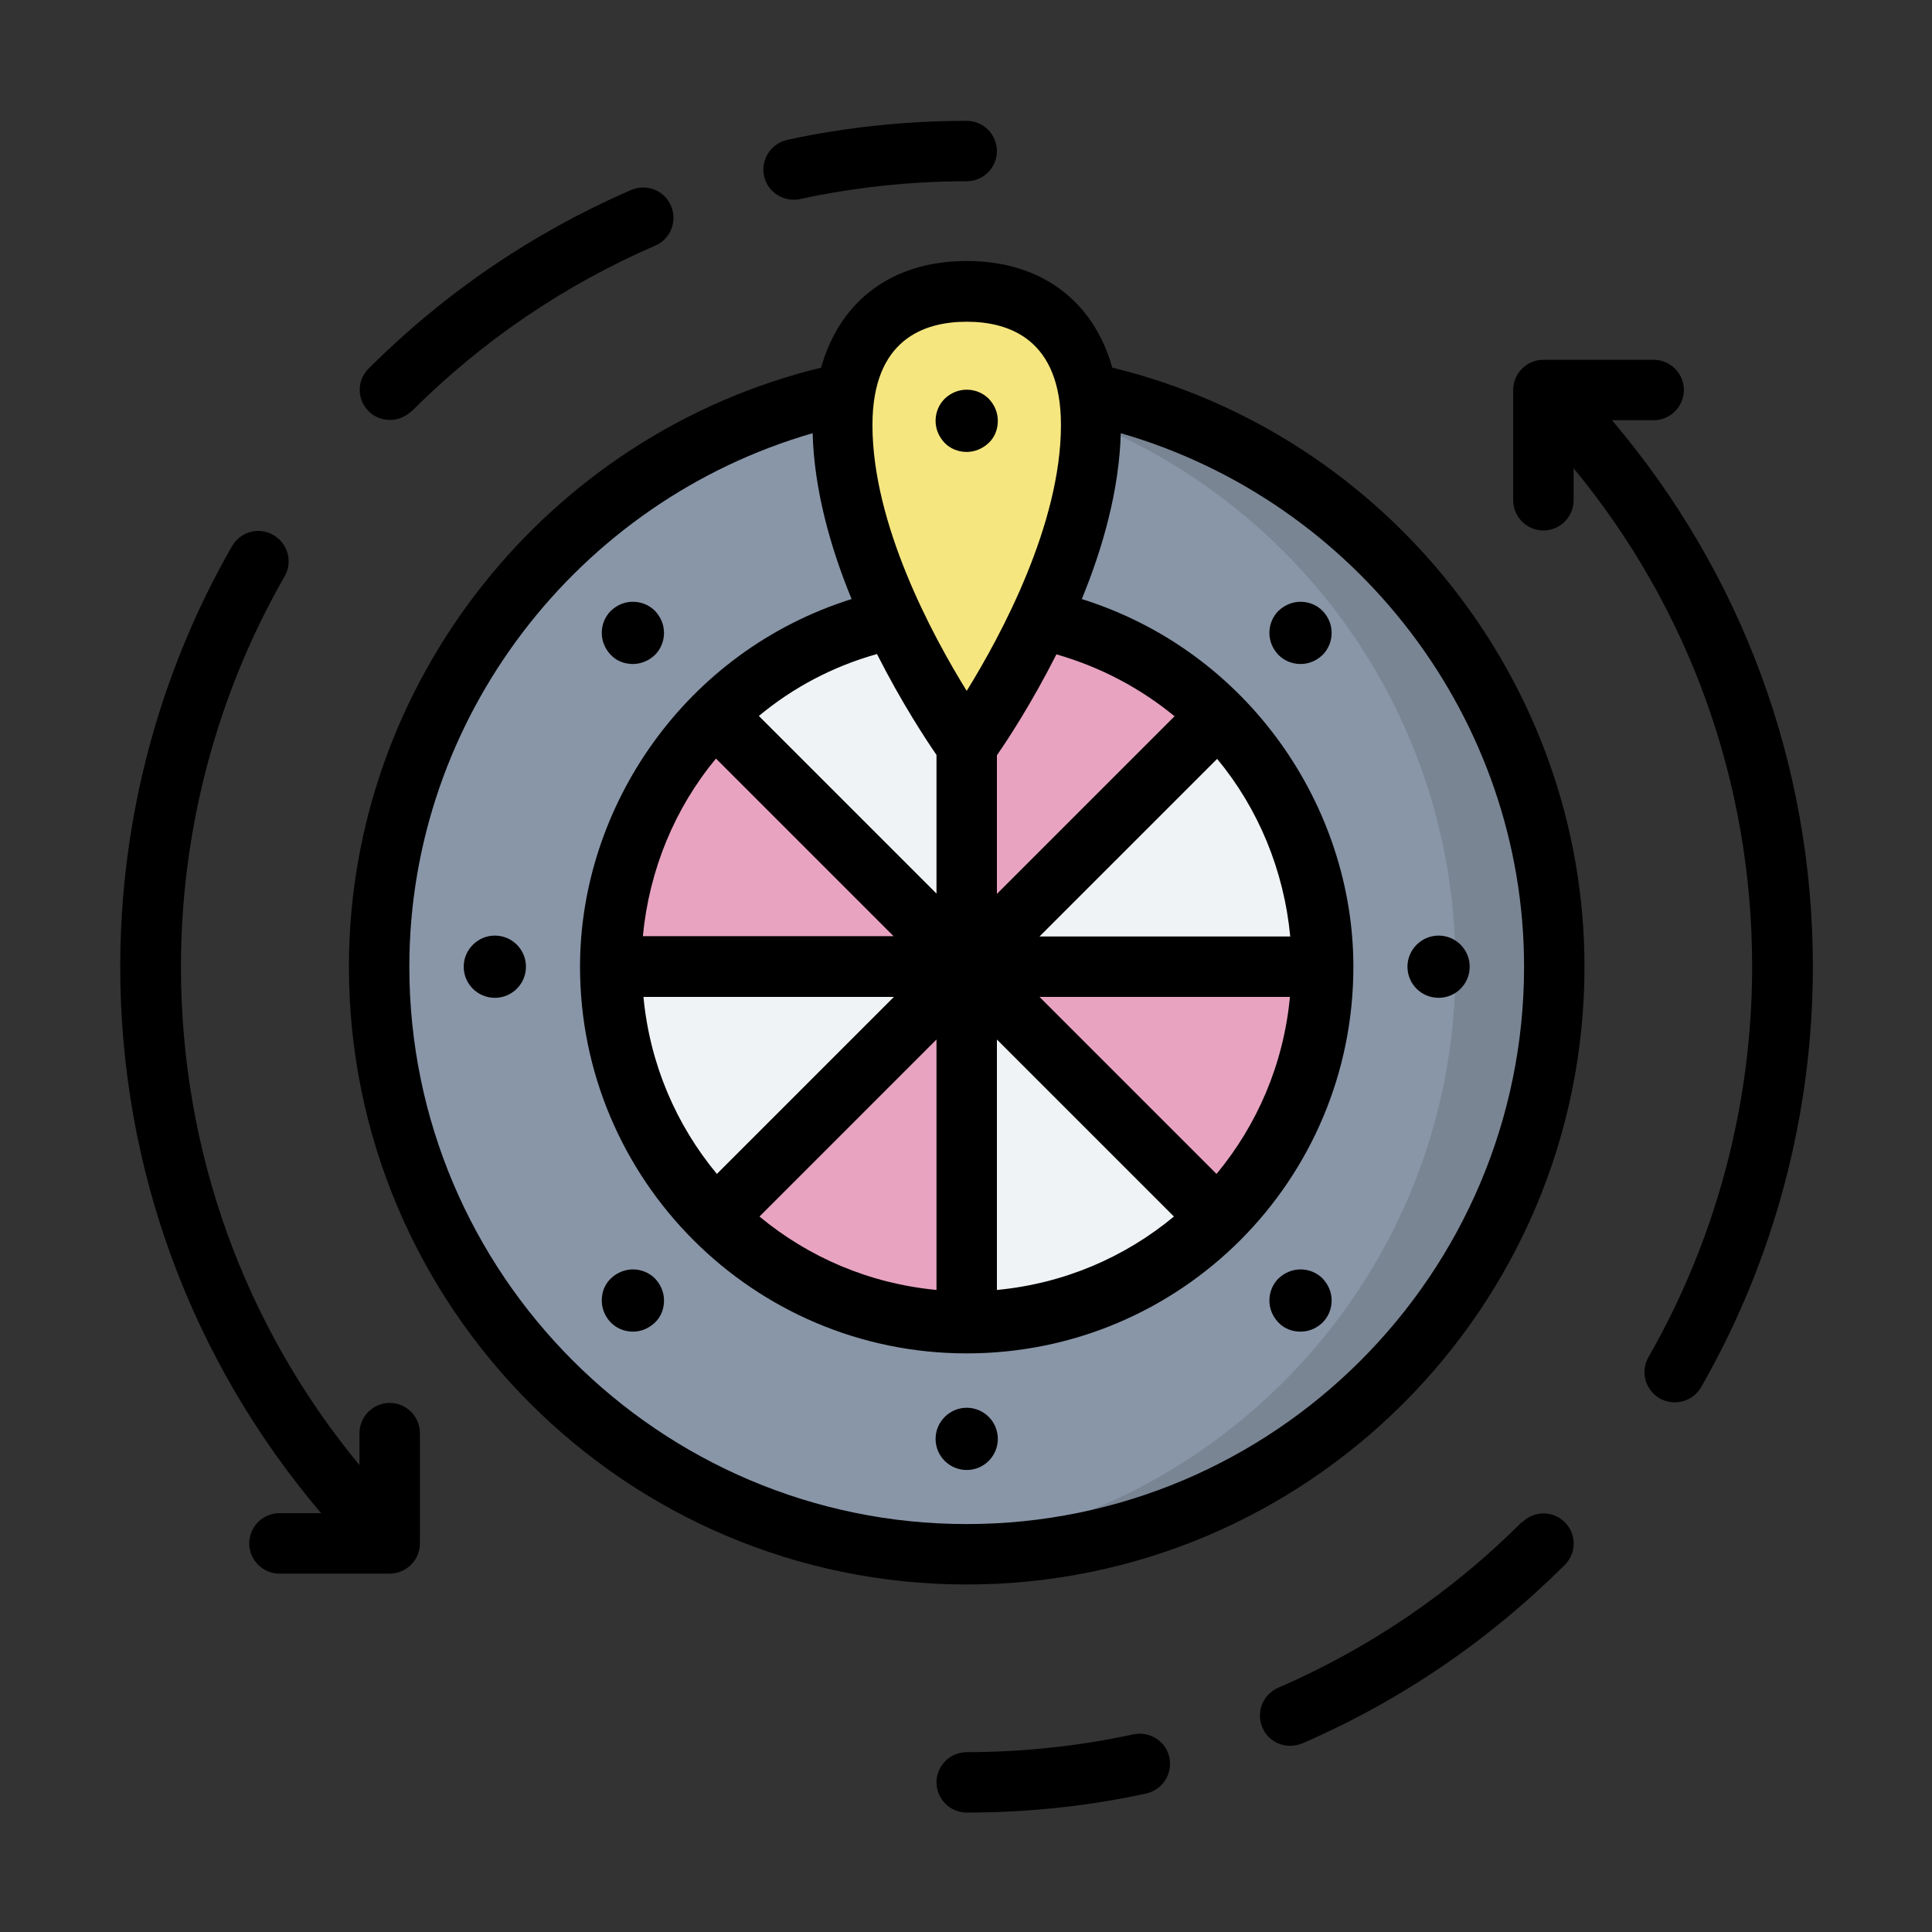<svg xmlns="http://www.w3.org/2000/svg" xmlns:xlink="http://www.w3.org/1999/xlink" id="body_1" width="22" height="22"><rect width="100%" height="100%" fill="#333333" stroke="none"/><g transform="matrix(0.344 0 0 0.344 0 0)"><g>	</g><g>	</g><g><g>		</g><g>		</g><g>		</g><g>		</g><g>		</g><g>		</g><g>		</g><g>		</g><g>		</g><g>		</g><g>		</g><g>		</g><g>		</g><g>		</g><g>		</g><g>		</g><g><path d="M36.04 12.97C 44.84 14.83 51.45 22.64 51.45 32C 51.45 42.74 42.74 51.45 32 51.45C 21.26 51.45 12.55 42.74 12.55 32C 12.55 22.64 19.16 14.83 27.96 12.97L27.96 12.97L36.03 12.97L36.04 12.97z" stroke="none" fill="#8996A8" fill-rule="nonzero"></path><path d="M32.73 13.21C 32.33 12.81 31.68 12.81 31.28 13.21C 30.88 13.61 30.88 14.26 31.28 14.66C 31.68 15.06 32.33 15.06 32.73 14.66C 33.13 14.26 33.13 13.61 32.73 13.21z" stroke="none" fill="#E8A3C1" fill-rule="nonzero"></path><path d="M40.34 23.58C 38.83 22.07 36.94 21 34.88 20.48L34.88 20.48L32 19.58L23.67 23.59C 21.46 25.8 20.21 28.79 20.2 31.92L20.2 31.92L23.69 40.23C 25.89 42.45 28.88 43.7 32 43.72L32 43.72L40.34 40.26C 42.55 38.05 43.8 35.05 43.8 31.92L43.8 31.92L40.34 23.57L40.34 23.58z" stroke="none" fill="#E8A3C1" fill-rule="nonzero"></path><path d="M32 31.93L20.2 31.93C 20.22 35.05 21.47 38.04 23.69 40.24L23.69 40.24L32 31.93z" stroke="none" fill="#F0F3F5" fill-rule="nonzero"></path><path d="M32 31.93L32 43.73C 35.13 43.73 38.13 42.48 40.34 40.27L40.34 40.27L32 31.93z" stroke="none" fill="#F0F3F5" fill-rule="nonzero"></path><path d="M32 31.93L43.8 31.93C 43.8 28.8 42.56 25.8 40.34 23.58L40.34 23.58L32 31.93z" stroke="none" fill="#F0F3F5" fill-rule="nonzero"></path><path d="M32 19.59L29.12 20.49C 27.06 21.02 25.17 22.1 23.67 23.61L23.67 23.61L32 31.94L32 19.6L32 19.59z" stroke="none" fill="#F0F3F5" fill-rule="nonzero"></path><path d="M32.77 12.97C 41.57 14.83 48.18 22.64 48.18 32C 48.18 42.19 40.34 50.54 30.37 51.37C 30.91 51.42 31.45 51.44 32.01 51.44C 42.75 51.44 51.46 42.73 51.46 31.99C 51.46 22.63 44.85 14.82 36.05 12.96L36.05 12.96L32.78 12.96L32.77 12.97z" stroke="none" fill="#7A8594" fill-rule="nonzero"></path><path d="M36.12 14.06C 36.12 19.04 32 24.67 32 24.67C 32 24.67 27.88 19.04 27.88 14.06C 27.88 10.94 29.72 9.64 32 9.64C 34.28 9.64 36.12 10.94 36.12 14.06z" stroke="none" fill="#F5E680" fill-rule="nonzero"></path><path d="M36.82 12.17C 36.2 9.98 34.49 8.64 32 8.64C 29.51 8.64 27.8 9.97 27.18 12.17C 18.1 14.38 11.55 22.6 11.55 32C 11.55 43.27 20.72 52.45 32 52.45C 43.28 52.45 52.45 43.28 52.45 32C 52.45 22.6 45.9 14.38 36.82 12.17zM42.71 31L34.41 31L40.29 25.12C 41.65 26.76 42.5 28.8 42.71 31zM25.14 40.27L31 34.41L31 42.7C 28.78 42.49 26.77 41.62 25.14 40.27zM21.3 33L29.59 33L23.73 38.86C 22.38 37.23 21.51 35.22 21.3 33zM31 24.99L31 29.58L25.12 23.7C 26.25 22.76 27.57 22.06 29.03 21.65C 29.85 23.27 30.65 24.48 31 24.99zM23.7 25.11L29.58 30.99L21.28 30.99C 21.49 28.79 22.34 26.75 23.7 25.11zM33 34.41L38.86 40.27C 37.23 41.62 35.22 42.49 33 42.7L33 42.7L33 34.41zM40.27 38.86L34.41 33L42.7 33C 42.49 35.22 41.62 37.23 40.27 38.86zM33 29.59L33 25C 33.35 24.5 34.15 23.28 34.97 21.66C 36.43 22.08 37.75 22.78 38.88 23.71L38.88 23.71L33 29.59zM32 10.65C 33.42 10.65 35.12 11.24 35.12 14.07C 35.12 17.34 33.15 21.01 32 22.87C 30.85 21.01 28.88 17.35 28.88 14.07C 28.88 11.24 30.58 10.65 32 10.65zM32 50.45C 21.83 50.45 13.55 42.17 13.55 32C 13.55 23.78 19.11 16.59 26.9 14.34C 26.95 16.21 27.49 18.13 28.19 19.83C 22.68 21.56 19.2 26.7 19.2 32C 19.2 39.04 24.92 44.8 32 44.8C 39.08 44.8 44.8 39.08 44.8 32C 44.8 26.73 41.35 21.57 35.81 19.83C 36.51 18.13 37.05 16.21 37.1 14.34C 44.89 16.59 50.45 23.78 50.45 32C 50.45 42.17 42.17 50.45 32 50.45z" stroke="none" fill="#000000" fill-rule="nonzero"></path><path d="M32 58C 31.45 58 31 58.45 31 59C 31 59.55 31.45 60 32 60C 34.01 60 36.01 59.79 37.94 59.37C 38.48 59.25 38.82 58.72 38.71 58.18C 38.6 57.64 38.06 57.3 37.52 57.41C 35.72 57.8 33.86 58 32 58z" stroke="none" fill="#000000" fill-rule="nonzero"></path><path d="M50.38 50.38C 48.05 52.71 45.33 54.56 42.31 55.87C 41.8 56.09 41.57 56.68 41.79 57.19C 41.95 57.57 42.32 57.79 42.71 57.79C 42.84 57.79 42.98 57.76 43.11 57.71C 46.36 56.3 49.28 54.31 51.8 51.8C 52.19 51.41 52.19 50.78 51.8 50.39C 51.41 50 50.78 50 50.39 50.39L50.39 50.39L50.38 50.38z" stroke="none" fill="#000000" fill-rule="nonzero"></path><path d="M54.74 13.91C 55.29 13.91 55.74 13.46 55.74 12.91C 55.74 12.36 55.29 11.91 54.74 11.91L54.74 11.91L51.09 11.91C 50.54 11.91 50.09 12.36 50.09 12.91L50.09 12.91L50.09 16.56C 50.09 17.11 50.54 17.56 51.09 17.56C 51.64 17.56 52.09 17.11 52.09 16.56L52.09 16.56L52.09 15.5C 55.92 20.14 58 25.91 58 32C 58 36.54 56.81 41.01 54.57 44.92C 54.29 45.4 54.46 46.01 54.94 46.29C 55.1 46.38 55.27 46.42 55.44 46.42C 55.79 46.42 56.12 46.24 56.31 45.92C 58.73 41.7 60.01 36.89 60.01 32C 60.01 25.3 57.65 18.96 53.36 13.91L53.36 13.91L54.76 13.91L54.74 13.91z" stroke="none" fill="#000000" fill-rule="nonzero"></path><path d="M26.48 6.59C 28.28 6.2 30.14 6 32 6C 32.55 6 33 5.55 33 5C 33 4.45 32.55 4 32 4C 29.99 4 27.99 4.21 26.06 4.63C 25.52 4.75 25.18 5.28 25.29 5.82C 25.39 6.29 25.81 6.61 26.27 6.61C 26.34 6.61 26.41 6.61 26.48 6.59L26.48 6.59L26.48 6.59z" stroke="none" fill="#000000" fill-rule="nonzero"></path><path d="M13.62 13.62C 15.95 11.29 18.67 9.44 21.69 8.13C 22.2 7.91 22.43 7.32 22.21 6.81C 21.99 6.3 21.41 6.07 20.89 6.29C 17.64 7.7 14.72 9.69 12.2 12.2C 11.81 12.59 11.81 13.22 12.2 13.61C 12.4 13.81 12.65 13.9 12.91 13.9C 13.17 13.9 13.42 13.8 13.62 13.61L13.62 13.61L13.62 13.62z" stroke="none" fill="#000000" fill-rule="nonzero"></path><path d="M10.65 50.09L9.25 50.09C 8.7 50.09 8.25 50.54 8.25 51.09C 8.25 51.64 8.7 52.09 9.25 52.09L9.25 52.09L12.9 52.09C 13.45 52.09 13.9 51.64 13.9 51.09L13.9 51.09L13.9 47.44C 13.9 46.89 13.45 46.44 12.9 46.44C 12.35 46.44 11.9 46.89 11.9 47.44L11.9 47.44L11.9 48.5C 8.07 43.86 5.99 38.09 5.99 32C 5.99 27.46 7.18 22.99 9.42 19.08C 9.7 18.6 9.53 17.99 9.05 17.71C 8.57 17.43 7.96 17.6 7.68 18.08C 5.26 22.3 3.98 27.11 3.98 32C 3.98 38.7 6.34 45.04 10.63 50.09L10.63 50.09L10.65 50.09z" stroke="none" fill="#000000" fill-rule="nonzero"></path><path d="M32 46.6C 31.44 46.6 30.97 47.06 30.97 47.63C 30.97 48.2 31.43 48.66 32 48.66C 32.57 48.66 33.03 48.2 33.03 47.63C 33.03 47.06 32.57 46.6 32 46.6L32 46.6L32 46.6z" stroke="none" fill="#000000" fill-rule="nonzero"></path><path d="M47.62 30.97C 47.06 30.97 46.59 31.43 46.59 32C 46.59 32.57 47.05 33.03 47.62 33.03C 48.19 33.03 48.65 32.57 48.65 32C 48.65 31.43 48.19 30.97 47.62 30.97L47.62 30.97L47.62 30.97z" stroke="none" fill="#000000" fill-rule="nonzero"></path><path d="M16.38 30.97C 15.82 30.97 15.35 31.43 15.35 32C 15.35 32.57 15.81 33.03 16.38 33.03C 16.95 33.03 17.41 32.57 17.41 32C 17.41 31.43 16.95 30.97 16.38 30.97L16.38 30.97L16.38 30.97z" stroke="none" fill="#000000" fill-rule="nonzero"></path><path d="M43.05 19.92C 42.78 19.92 42.52 20.03 42.32 20.22C 42.13 20.41 42.02 20.67 42.02 20.95C 42.02 21.23 42.13 21.48 42.32 21.68C 42.51 21.87 42.77 21.98 43.05 21.98C 43.33 21.98 43.58 21.87 43.78 21.68C 43.97 21.49 44.08 21.23 44.08 20.95C 44.08 20.67 43.97 20.42 43.78 20.22C 43.59 20.03 43.33 19.92 43.05 19.92z" stroke="none" fill="#000000" fill-rule="nonzero"></path><path d="M20.95 42.02C 20.68 42.02 20.42 42.13 20.22 42.32C 20.02 42.51 19.92 42.77 19.92 43.05C 19.92 43.33 20.03 43.58 20.22 43.78C 20.41 43.97 20.67 44.08 20.95 44.08C 21.23 44.08 21.48 43.97 21.68 43.78C 21.88 43.59 21.98 43.33 21.98 43.05C 21.98 42.77 21.87 42.52 21.68 42.32C 21.49 42.13 21.23 42.02 20.95 42.02z" stroke="none" fill="#000000" fill-rule="nonzero"></path><path d="M43.05 42.02C 42.78 42.02 42.52 42.13 42.32 42.32C 42.13 42.51 42.02 42.77 42.02 43.05C 42.02 43.33 42.13 43.58 42.32 43.78C 42.51 43.98 42.77 44.08 43.05 44.08C 43.33 44.08 43.58 43.97 43.78 43.78C 43.97 43.59 44.08 43.33 44.08 43.05C 44.08 42.77 43.97 42.52 43.78 42.32C 43.59 42.13 43.33 42.02 43.05 42.02z" stroke="none" fill="#000000" fill-rule="nonzero"></path><path d="M20.95 21.98C 21.22 21.98 21.48 21.87 21.68 21.68C 21.87 21.49 21.98 21.23 21.98 20.95C 21.98 20.67 21.87 20.42 21.68 20.22C 21.49 20.03 21.23 19.92 20.95 19.92C 20.67 19.92 20.42 20.03 20.22 20.22C 20.03 20.41 19.92 20.67 19.92 20.95C 19.92 21.23 20.03 21.48 20.22 21.68C 20.41 21.88 20.67 21.98 20.95 21.98z" stroke="none" fill="#000000" fill-rule="nonzero"></path><path d="M32 14.96C 32.27 14.96 32.53 14.85 32.73 14.66C 32.93 14.47 33.03 14.21 33.03 13.93C 33.03 13.65 32.92 13.4 32.73 13.2C 32.54 13.01 32.28 12.9 32 12.9C 31.72 12.9 31.47 13.01 31.27 13.2C 31.08 13.39 30.97 13.65 30.97 13.93C 30.97 14.21 31.08 14.46 31.27 14.66C 31.46 14.86 31.73 14.96 32 14.96z" stroke="none" fill="#000000" fill-rule="nonzero"></path></g><g>		</g><g>		</g><g>		</g><g>		</g><g>		</g><g>		</g><g>		</g><g>		</g><g>		</g><g>		</g><g>		</g><g>		</g><g>		</g><g>		</g><g>		</g><g>		</g><g>		</g><g>		</g><g>		</g><g>		</g><g>		</g><g>		</g><g>		</g><g>		</g><g>		</g><g>		</g><g>		</g><g>		</g><g>		</g><g>		</g><g>		</g><g>		</g><g>		</g></g></g></svg>